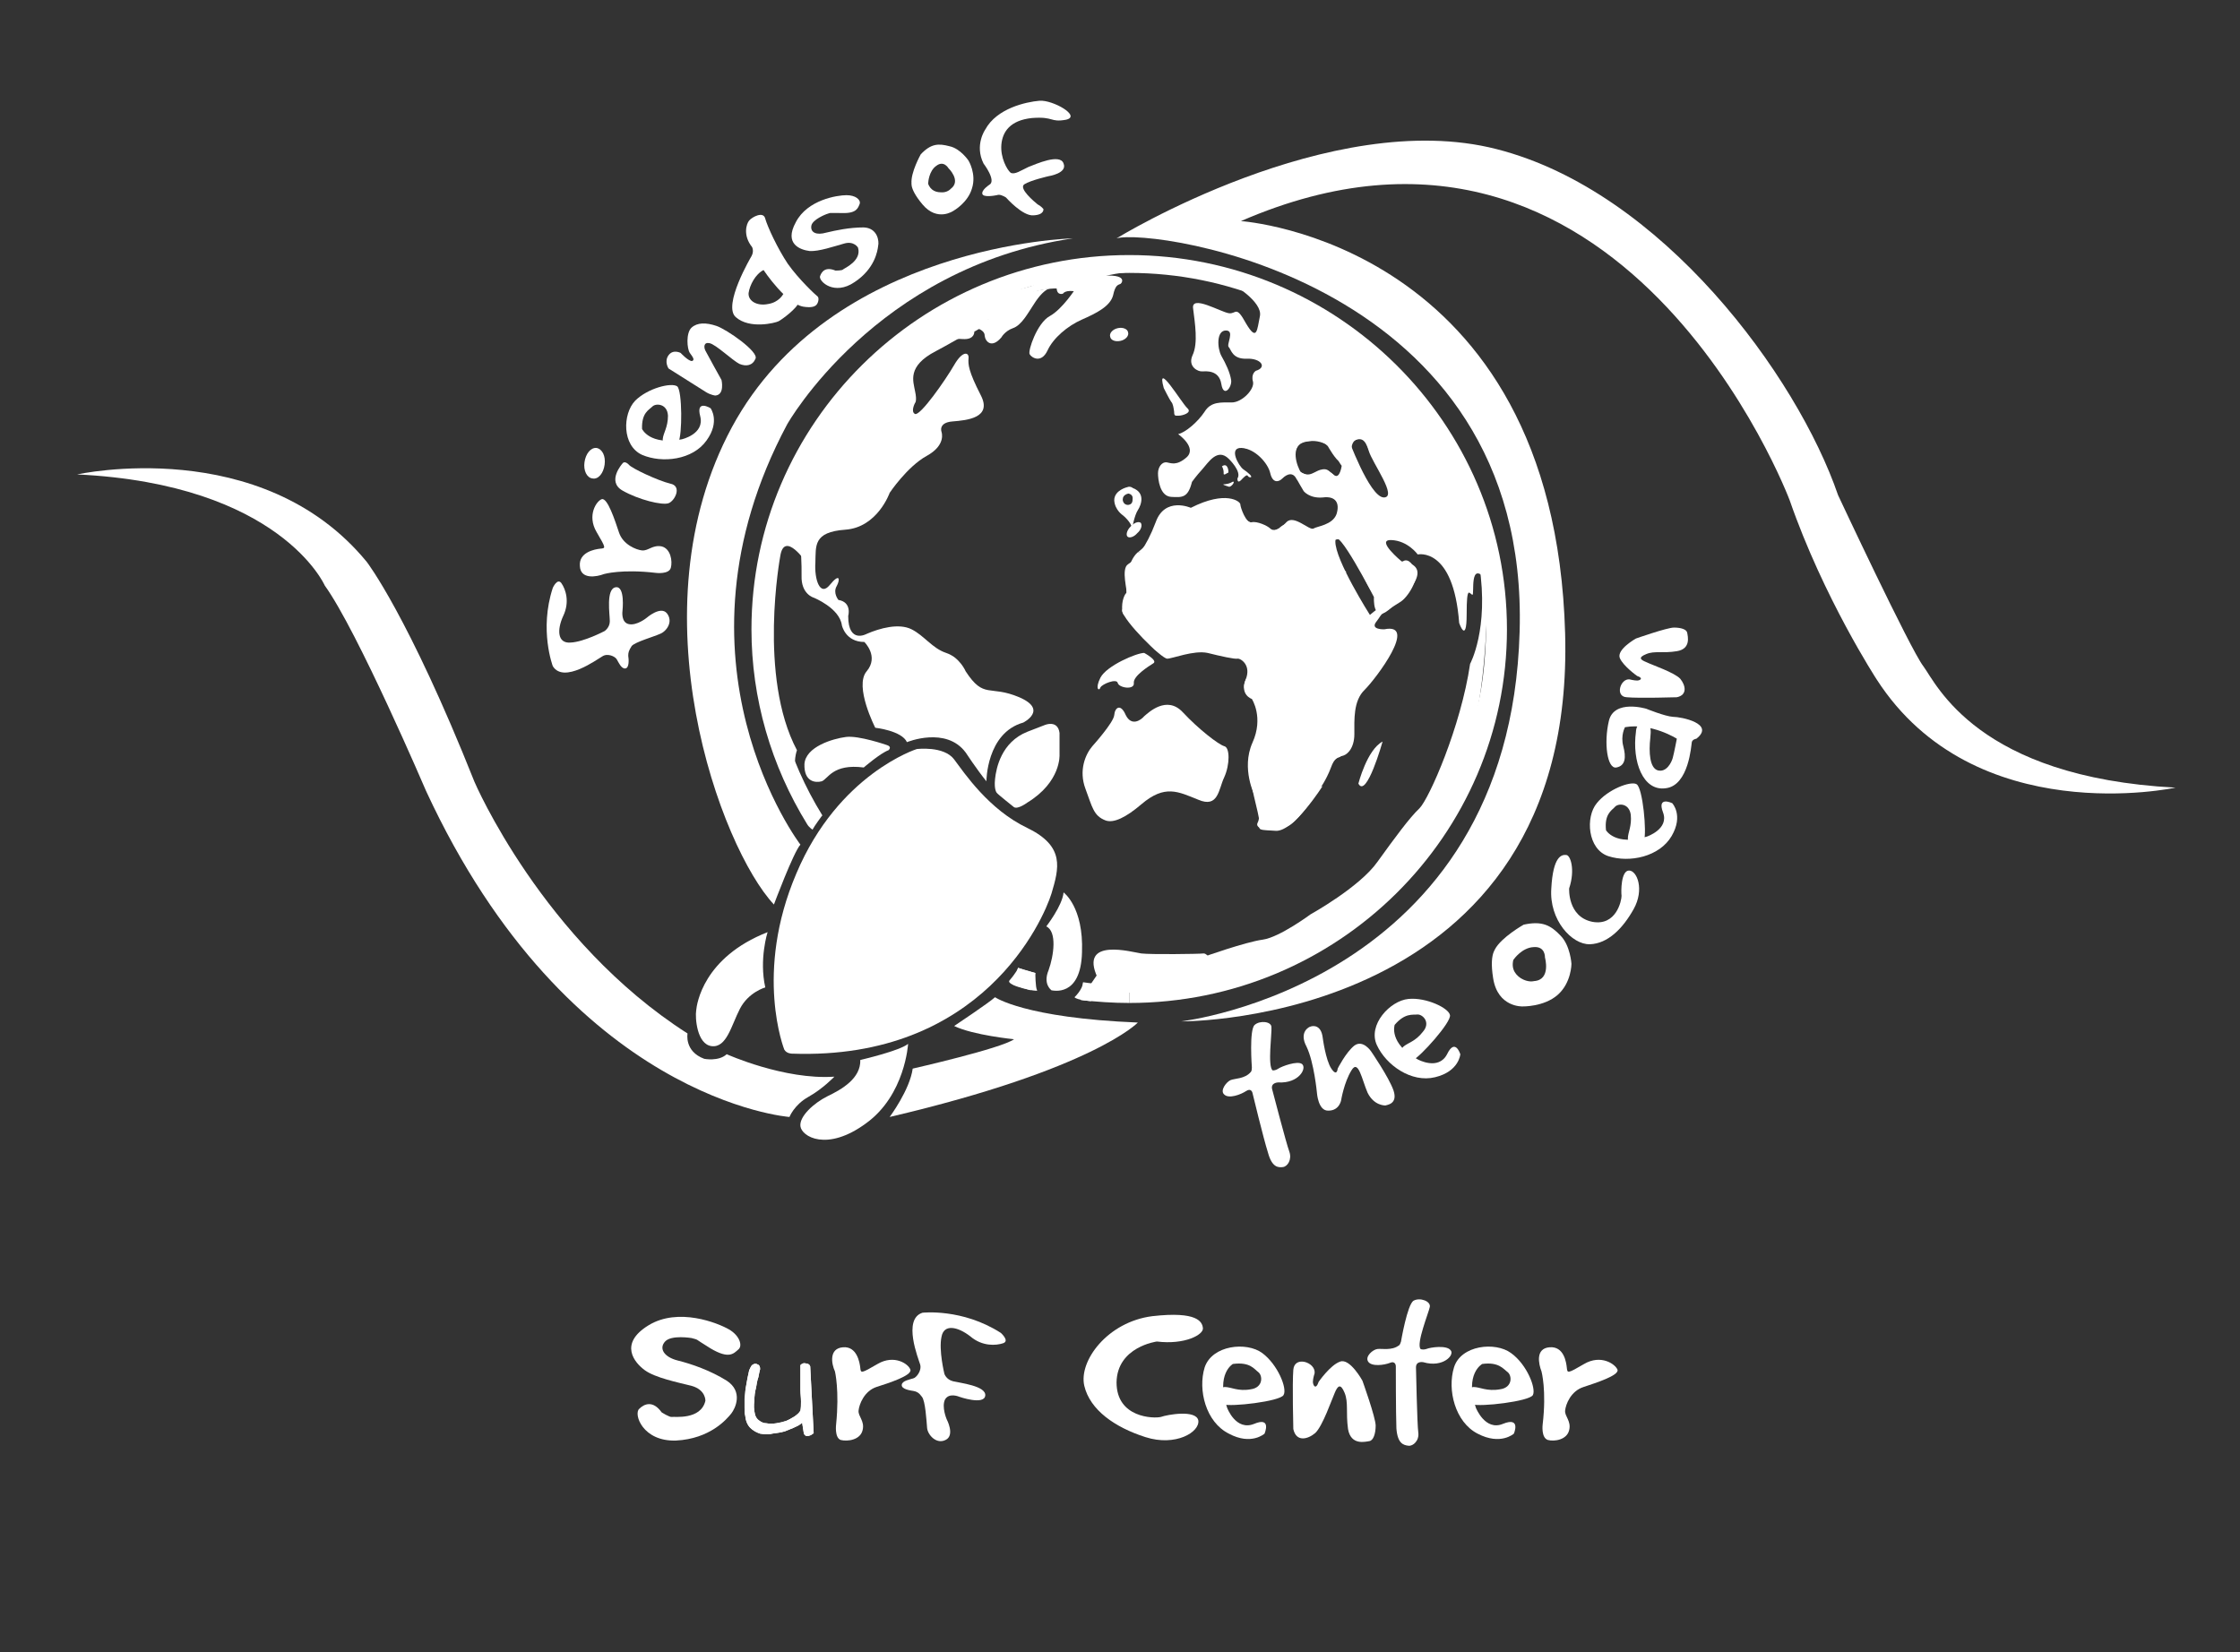 <?xml version="1.0" encoding="UTF-8"?> <!-- Generator: Adobe Illustrator 22.0.1, SVG Export Plug-In . SVG Version: 6.00 Build 0) --> <svg xmlns="http://www.w3.org/2000/svg" xmlns:xlink="http://www.w3.org/1999/xlink" id="Layer_1" x="0px" y="0px" viewBox="0 0 389 287" style="enable-background:new 0 0 389 287;" xml:space="preserve"><rect x="0" y="0" width="389" height="287" fill="#333333" stroke="none"/> <style type="text/css"> .st0{fill:#FFFFFF;} </style> <path class="st0" d="M167.4,53.8l3.3,0.7l1.8-3L167.4,53.8z"></path> <path class="st0" d="M140.1,97.8c0,0-3.9-5.8-4.6-1.2c0,0-3.9,20.9,2.9,33.7c0,0-0.8,2.1,0,4.4c0,0-6.3-9.2-5.8-32.1 c0,0,2.6-16.4,5.8-19.6C138.4,83,140.5,94.5,140.1,97.8L140.1,97.8z"></path> <path class="st0" d="M198.1,90.8c0.3,0.4,0.1,1.2-0.6,1.8c-0.6,0.7-1.4,0.9-1.7,0.6s-0.1-1.1,0.5-1.7 C196.9,90.8,197.7,90.5,198.1,90.8z"></path> <path class="st0" d="M195.9,57.7c0.2,0.6-0.4,1.3-1.3,1.5c-0.9,0.2-1.7-0.1-1.8-0.7c-0.2-0.6,0.4-1.3,1.3-1.5 C194.9,56.8,195.8,57.1,195.9,57.7z"></path> <path class="st0" d="M195.8,84.6c0,0-2.3,0.5-2.3,2.3c0.1,1.7,1.5,2.6,1.5,2.6s1.5,1.2,1.6,2.3c0,0,0.4-2.3,1-3.2 c0.6-0.9,1.5-3.3-1.4-4c0,0-0.8,0.3-0.3,1.1c0,0,0.8,0.1,0.8,0.8c0,0.7-0.1,1.1-0.8,1.2c-0.8,0-1-0.8-0.9-1.1c0-0.4,0.5-1,1.6-0.9 C197.8,85.9,196.8,84.2,195.8,84.6L195.8,84.6z"></path> <path class="st0" d="M198.7,113.4c0,0,2.4,1.3,1.6,1.8c-0.8,0.5-3.5,2.2-3.4,3.4c0.2,1.3-2.6,0.9-2.8,0c-0.2-0.8-2.7,0.2-3,0.8 c-0.2,0.7-1,0.3,0-1.7C192.2,115.6,197.4,113.4,198.7,113.4L198.7,113.4z"></path> <path class="st0" d="M189.7,129.6c0,0,3.7-4.1,3.8-5.4s1.1-2.1,2,0c1,2,2.6,0.9,3.2,0.2c0.7-0.6,3.9-3.7,6.7-0.7s6.2,5.6,7.2,5.9 c1,0.2,1,3.2,0,5.4c-1,2.1-1,5.4-4.5,3.9c-3.5-1.4-5.8-2.7-9.9,0.8c-2.7,2.3-4.8,3.3-6.2,2.8c-2.1-0.8-2.3-2.3-3.5-5.5 S188.5,131,189.7,129.6z"></path> <path class="st0" d="M169.6,57c0,0,1.4,0.3,1.4,1.3c0.1,1,1.2,2.3,2.9,0.3c0,0,0.6-1.1,2-1.6c1.5-0.5,2.6-2.6,3.6-4.1 c1-1.6,2-2.6,2.8-2.8c0,0-5.5,0.8-6,1.5C175.9,52.2,169.6,57,169.6,57z"></path> <path class="st0" d="M138.4,84.5c0,0,0.9,12.3,0.8,15.5c-0.1,3.2,2.1,3.8,2.1,3.8s4.5,1.8,4.9,4.8c0,0,0.6,2.9,3.9,2.9 c0,0,2.6,2.5,0.4,5.1c-2.2,2.6,1.5,9.8,1.5,9.8s4.6,0.5,5.5,2.5c0,0,6.8-2.8,10.2,1.8c0,0,1.9,2.9,3.6,5c0,0,0-8.4,6.4-10.2 c0,0,4.4-2.2-0.7-4.4c-5.2-2.2-6.1,0.4-9.3-4.5c0,0-1-2.4-3.4-3.2c-2.4-0.8-3.8-3-6-4.1s-5.5-0.2-7.8,0.8c0,0-3.2,1.8-3.2-3.1 c0,0,0.7-2.4-1.7-2.8c0,0-1-1.2-0.3-2.4c0.6-1.1,0.6-2.4-1.2-0.2c-1.7,2.1-2.7-1-2.5-3.9c0.1-2.9-0.4-5.3,5.2-5.7 c5.6-0.4,7.7-6.4,7.7-6.4s3-4.5,6.4-6.4c3.5-1.9,2.6-4.2,2.6-4.2s-0.6-1.6,1.9-1.8c2.5-0.2,7-0.6,4.9-4.6c-2.1-4.1-2.2-5.3-2.1-6.4 c0.1-1-1-1.4-2.5,1.2s-5.9,8.9-6.8,8.5c-0.8-0.4,0-1.9,0-1.9s0.4-0.3,0-2.1c-0.3-1.7-1.4-4.3,3.6-6.9c4.9-2.6,3.2-2.1,5-2.1 s1.7-1.3,1.7-1.3s6.3-3.1-1.3-4C167.9,53.6,149,59.7,138.4,84.5L138.4,84.5z"></path> <path class="st0" d="M186.8,50.1c0,0-2.3,3.6-4.5,4.8s-3.8,6-3.5,6.6s2,1.7,3.1-0.6c1-2.2,3.5-4.3,6-5.4c2.5-1.1,4.9-2.3,5.4-4.2 c0.4-1.9,0.9-1.8,1.3-2c0.3-0.2,1.5-2.1-5-1.2C189.6,48.1,187.3,49.3,186.8,50.1z"></path> <path class="st0" d="M170.1,54.9c0,0,0.7-3.4,4.4-4.2c0,0,4.2-0.7,5-1.2s12.3-4.5,23.9-2.6c0,0-9.9-0.1-13.2,1.7c0,0-0.8,2.5-3,2.1 c-2.2-0.5-2.6,0.3-2.6,0.3s-1,0.4-1.1-0.9c0,0-3-0.1-6,1.4C177.5,51.5,174.4,57.4,170.1,54.9L170.1,54.9z"></path> <path class="st0" d="M209,166.2c0,0,7.3-2.6,10.3-3c2.9-0.4,8.3-4.4,8.3-4.4s8.5-4.7,11.6-9.1c3.1-4.3,5.6-7.7,7.3-9.3 c1.7-1.7,7.2-14.2,8.8-25.1c0,0,3.3-6,1.6-17.1c0,0,1.6,1.4,1.4,3.9c0,0,0.1,19.7-3.7,28c0,0-6.2,16.4-14.5,23.3 c0,0-14.5,13.6-29.5,15.6C210.6,169,208.5,168,209,166.2L209,166.2z"></path> <path class="st0" d="M211.2,168.1c0,0-1.4-2.6-2.2-2.5s-9.2,0.2-10.8,0c-1.5-0.2-10.9-2.9-7.6,4.2 C190.6,169.8,203.9,172.1,211.2,168.1z"></path> <path class="st0" d="M190.6,169.2l-1.3,1.9c0,0,12.7,4.7,29.4-2.8c0,0,21.6-8.5,27.2-18.2c0,0,12.1-18.7,13.3-31.1 c0,0,0.9-17.5,0-19.6c-0.9-2-1.8-1.2-1.4,0c0.3,1.3,1.1,17.4-1.9,25.4c0,0-3.8,11.4-6.7,14.8c-3,3.4-2.1,3.8-4.8,6.9 c-2.7,3-5.3,6.4-7.2,8.2c0,0-3.7,4.6-8.9,6.4c-5.2,1.8-8.1,4-9.6,4.5c-1.4,0.6-8.3,2.2-10.3,3.1 C206.4,169.7,195.7,170.7,190.6,169.2L190.6,169.2z"></path> <path class="st0" d="M214,49.3c0,0,5.3,3.1,4.8,5.6c-0.5,2.4-0.5,4.5-2.4,1.3c-1.8-3.3-1.7-1.6-3-1.8c-1.4-0.2-6.6-3.3-6.2-0.8 c0.3,2.5,0.9,6-0.1,8.1c-0.9,2,1,2.9,1.7,2.8c0.6,0,2.9-0.3,3.3,2.2c0.4,2.5,1.9,0.5,1.7-0.7c-0.2-1.3-0.9-2.8-1.7-4.2 c-0.7-1.3-0.9-4.4,0.8-4.4c1.6,0,0,2.5,0.5,2.9c0.4,0.4,0.6,2.1,3.1,2s3.6,1.5,1.6,2.1c0,0-0.9,0.5-0.5,1.9c0.3,1.3-1.9,3.6-3.7,3.6 s-3.6-0.2-4.7,1.6c-1.2,1.8-3.3,3.6-4.6,3.9c0,0,3.3,2.3,1.5,4c-1.8,1.6-2.8,1-3.5,0.9c-0.8-0.1-1.5,0.8-1.5,1.9c0,1,0.3,4,2.3,4.1 c1.9,0.1,2.9,0.2,3.6-2.6c0,0,0.7-1,1.8-2.2c1-1.1,2.6-3.8,4.6-1.8c0,0,2.3,2.2,1.5,3.4c0,0-0.1,1.2,0.9,0c1.1-1.1,0.7-0.2,1.3-0.2 s-0.3-0.8-1.2-1.4c-0.8-0.6-2.6-3.8-0.3-3.7c2.3,0.1,4.6,2.6,5,4.4c0.4,1.7,1.4,1.6,2.1,0.9c0.8-0.8,1.9-1.2,2.5,0.2 c0,0,1.6,0.2,0.8-1.1c-0.9-1.4-1.8-4.5,0.2-5.3c2.1-0.8,5.1-0.1,6.2,2.7l2.6-0.4c0,0-1.3-1.9,0-2.6c1.4-0.7,2.1-0.3,2.7,1.7 c0.6,2.1,5.1,8.1,2.6,8.1c-2.5-0.1-6.3-10.6-6.3-10.6s-3.4,2-1,5.1c0,0-0.3,2.2-1.2,1.7c-1-0.6-1.1-1.4-2.5-1s-2.2,1.9-4.6-0.6 c-2.4-2.5,1.7,4.3,1.7,4.3s1,1.3,3.3,1.1c2.3-0.3,3,1,2.4,2.9c-0.7,1.9-3.4,2.1-4,2.5c-0.7,0.4-3.4-2.5-4.7-1.1s-2.3,1.6-2.8,1.1 s-2.3-1.3-3.2-1.1c-1,0.3-2-2.6-2-3.1s-2.5-2.5-8.6,0.6c0,0-4.5-2-6.1,2.5c-1.7,4.5-3.5,6.5-4.8,7.3s0,4.9-0.3,5 c-0.2,0.1-0.9,1.3-0.7,3.1c0.2,1.7,6.8,8.3,7.8,8.3c0.9,0,4.6-1.5,7-1c2.4,0.6,4.7,1.1,5.2,1s2.5,1.1,1.4,3.7 c-1,2.6,1.1,3.3,1.1,3.3s2.1,3.2,0.1,7.6c-2,4.5,0.4,9.2,0.4,9.2s1.3,3.2,0.5,4.7c-0.7,1.4,3.5,1.7,5.6,0.4c2.1-1.4,5.6-6.7,6.4-8.9 c0.7-2.2,1.8-3,2.6-3.1c0.9-0.1,2.2-1.3,2.2-3.8s-0.2-5.8,1.8-7.7c2-2,9.3-11.7,3.4-10.5c0,0-2.5,0.1-1.4-1.3c1-1.3,3.3-4.9-1.1-1.2 c0,0-6.1-9.6-6-12.8c0.1-3.1,6.7,9.7,6.7,9.7s-0.3,4.6,2.6,2.2c3-2.4,8.2-7.6,2.2-8.4c0,0-4.6-3.8-1.8-3.7c2.9,0.1,4.6,2.5,4.6,2.5 s6.2-1.4,7.2,11.9c0,0,1.3,3.8,1.3-1.5s0.5-3.5,1-3.4c0.4,0.1-0.6-6.2,2.4-2.6c0,0,1.2-5.1-2.6-14.8c0,0-9.1-21.1-24.2-29.7 C231.3,56.2,220.3,48.8,214,49.3L214,49.3z"></path> <path class="st0" d="M153.2,119.9c0,0,0.9-0.9,1.6-1.9c0.8-0.9,1.9-2.4,3.8-2.8c1.8-0.4,2.3-2.5,2.6-3.7c0,0,1.5,1.8,3.7,2.3 c2.2,0.6,1.5,2.8,0.7,3c-0.7,0.2-7.7-0.7-9.4,3.1C154.4,123.8,153.2,119.9,153.2,119.9L153.2,119.9z"></path> <path class="st0" d="M235.9,136.1c0,0,1.5-5.9,4.2-7.3C240.1,128.8,237.3,138.8,235.9,136.1z"></path> <path class="st0" d="M154.4,78.5c-0.2,0.5-0.3,0.9-0.1,1c0.1,0.1,0.5-0.2,0.8-0.6c0.3-0.5,0.4-1,0.2-1.1S154.7,78,154.4,78.5z"></path> <path class="st0" d="M155.7,79.9c-0.2,0.3-0.2,0.6,0,0.7s0.5,0,0.6-0.3c0.2-0.3,0.2-0.6,0-0.7S155.9,79.6,155.7,79.9z"></path> <path class="st0" d="M211.5,112.8c0,0,5.3,0.6,5.4,3.3c0,0,0,0.1,1.5-0.3c1.5-0.3,5.3-1.9,5.3-1.9s4.1-0.1,2-2 c-2-1.9-1.2-1.2-2.6-1.1c-1.3,0.1-3.4-0.5-4-1.5c-0.5-1-7-2.1-7.6-1.5C211.5,107.8,210.8,112.3,211.5,112.8L211.5,112.8z"></path> <path class="st0" d="M202.1,67.4c0,0,1,2,1.3,2.4c0.3,0.3,0.4,1,0.5,1.7c0,0.8,0.2,0.7,0.8,0.7s2.4-0.5,1.5-1.3 C205.2,70,200.7,62.4,202.1,67.4z"></path> <path class="st0" d="M197.5,96c0,0,2.5-1.8,3.4-4.2c0.9-2.4,1.7-4.4,5.9-2.9l4.7,0.6l21,7.8c0,0,3.2,8.3,3.8,8.8c0,0,0,14.4-3,15.6 l-14,0.2l-2.1-2.2l-0.3-1.5v-2.1c0-0.4,2.2-0.1,3-0.6c0.8-0.6,4.6-2,5.3-2.1c0.7,0,1.8-0.8,0-1.9c-1.7-1-4.3,1.3-4.5,1.7 c-0.2,0.4-0.7,2-1.3-0.7s-2-6-7.3-4.7c0,0-1.6-1.9-3.9-0.4c0,0-0.3-1.4,0.2-1.8c0,0,2.6-1,2.7-2.9c0.2-2-4.6-3.9-5-3.9 s-2.2-1-2.1,1.2c0.1,2.1,0.6,5.2-1,5.1c-1.7,0-1.8-0.2-0.9-0.7c0.9-0.5,0.9-1.3,0.9-2.8S202.7,94.9,197.5,96L197.5,96z"></path> <path class="st0" d="M231.5,93.9c0,0,1.5-0.8,2.1,0.5c0,0,1.5-2.3,1.5-4.6c0.1-2.2,1.5-4.4,1.8-4.6s0.7-2.3-0.6-3.2 c-1.2-0.9-3.2-6.4,0.7-5.8c0,0-0.3-2.4-0.1-3.4c0.3-1.1,0.3-4.3-0.9-4.3c0,0,0.8,3.2-1.7,3.1c-2.4,0-5.6-0.7-7-0.2 c-1.5,0.6-2-1.3-3.2-1.3s-3.2-0.1-4.4,2.1c-1.1,2.2-1.4,1.5-2.6,0.8c0,0-3-1.6-3.5,1.3c0,0-1.2,3.2,1,3.6c0,0,3.4-1.4,6.7,4.5 c0,0,1,1.5,1.5,0.3c0.4-1.2,1.7-0.7,2-0.5s0.7,0.2,0.2-0.8c-0.5-0.9-0.4-4.4,1.5-4.7c1.9-0.2,2.9-0.5,4.1,0.8c0,0,1.4,2.5,2.2,2.8 c0.9,0.2-0.1,3.3-1.1,2.3c-0.9-1.1-2.2-0.9-3.2-0.2c-0.9,0.7-3.3-0.4-4.3-2c0,0,0.1,1.4,1,2.6c1,1.3,1.4,2.3,1.4,2.3 s1.7,1.4,3.3,0.6c1.7-0.8,2.7,1.6,2.7,2.5c0,1,0.9,3.9-2.6,3.6L231.5,93.9z"></path> <path class="st0" d="M233.5,93.9c0,0,1.9-2.7,1.9-4.9c0-2.1,2.1-4.3,2.1-4.3s1.9,3.1,3.4,1.7c1.5-1.5-1-4.5-1-4.5s-3.1-4.1-2.9-7.1 c0,0,5.2-2.6,7.1,2.9c0,0,1.3,1.8,2.6,2.3c1.3,0.4,3.1,3.4,2.2,5.1c-0.8,1.7-2.8,1.3-2.9,2.5c0,1.2,1.3,4.2,3.2,3.8 c0,0-1.1,1.4-1.1,2.3c0,0-1.8-0.5-2.7-1.9c-0.8-1.4-2-3.2-3.8-0.4c-1.7,2.8-1.5,3-3.7,3.6c0,0-1.6,1.6-1.9,2.8 C236,97.8,234,95.9,233.5,93.9L233.5,93.9z"></path> <path class="st0" d="M233.7,100.3c0,0-4.2-0.8-6.1,0.6c-1.8,1.3-2.1,0.7-2.8,0s-3.8-1.9-3.8,0.8c-0.1,2.6-1.7,3.4-2,0 s-2.9-1.9-3.7-1.3c-0.7,0.6-6.1,6.9-7.4,5.9c0,0,0.2-1.4,1.1-1.8c0.9-0.3,2.6-1.2,0.6-2.8c-1.9-1.5-5.3-4.9-1.2-2.5 c0,0,2.9,2.5,4.4,1.2c1.5-1.2,2.9-2.4,1-5.4c-1.8-3.1-4-7.2-6.8-4.6c0,0-2.4,2.8-3.4,2.5c-1-0.2-0.8-1.2,0.4-2s2.2-2.1,3.2-2.7 s5.6-2.3,7.5-0.9c0,0,0.2,0.4,0.7,2c0.5,1.5,3,1.7,3,1.7s2.2,1.7,3.3,1c1-0.7,5.9,0,5.9,0h2.8l1.1,1.9c0,0-0.3,1,0.4,2.2 S233.6,99.3,233.7,100.3L233.7,100.3z"></path> <path class="st0" d="M227.4,92c0,0-0.9,6.3,1.5,6.7c2.4,0.3,6.2,0.2,4.4,1c-1.8,0.9-3.8-0.1-6.1,1.5c0,0-2.4,0.7-1.5-2.2 c0,0,1.3-6-3.8-7C221.9,92,223.9,89.3,227.4,92L227.4,92z"></path> <path class="st0" d="M236.3,106.1c0,0-2,3.4-1.9,6.5c0,0,0.6,2.5-0.6,4c-1.2,1.5-1.7,3.2-0.8,4.2l2.2,0.6c0,0,6-7.3,6.6-9.2 c0.6-2,0.9-3-1.7-2.6c-2.6,0.3-2-0.8-1.1-2c0.9-1.1,2.7-2.1,4.1-3c1.4-0.8,3.3-4,2.7-5.5s-1.5-2.2-2.3-1.5c0,0-2.8,0.7-3.4-3 c0,0-2.6,0.9-4.2,3c0,0,1,3.6,2.8,5.8C238.7,103.4,240.3,109.7,236.3,106.1L236.3,106.1z"></path> <path class="st0" d="M216.5,117.8c0,0-1,1.4,0,2.5c1.1,1.2,2.2,1.9,2.3,3.5c0,0,1.9,2.3,1.9,0s-0.1-3.1-0.1-3.1s-2,0.8-2.2-0.4 C218.2,119.1,219.1,117.5,216.5,117.8z"></path> <path class="st0" d="M229.2,137c0,0,1.1-1.5,1.9-3.6c0.7-2,1.3-1.7,1.7-2c0.5-0.3,2-1.3,2-4s0.1-5.5,0.4-6c0,0-0.7-0.2-0.8-0.6 c0-0.4-1.4-0.6-1.9-0.5s-0.9-0.4-0.9-1.3c-0.1-0.9-0.2-3.9-2.9-4.1c-2.8-0.1-3.6,0.2-3.6,0.2s-2.3,0.1-2.5,2.5 c-0.2,2.5-1.7,2.6-2,3.1c-0.3,0.4-0.2,3.8,0.8,4.2c0,0.1,0.1,0.1,0.1,0.1c1.1,0.3,5.5,3.2,5.6,3.3s-4.2,5.2-3.5,6.3 S228.3,137.4,229.2,137L229.2,137z"></path> <path class="st0" d="M224.3,132.9c0,0,1.9-0.7,1.3-1.4c-0.7-0.8-1.5-1.2-0.8-2c0.8-0.9,1.5-2.7-0.9-1.3c-2.4,1.5-2.2,3.3-2.3,3.6 c-0.2,0.4-1.5,0.6-0.9,1.6c0.7,1,0.7,3.6,1.7,2.1C223.4,133.9,224,132.9,224.3,132.9L224.3,132.9z"></path> <path class="st0" d="M217.2,132.7c0,0,3-0.2,3.5,0.3c0.6,0.5,0.7,3.3,1.6,1.7c1-1.6,2.9-2.6,2.8-0.8c-0.2,1.8,3.7,3.4,4.6,2.6 c0,0-5,7.9-8.1,7.8c-3.1-0.2-3,0-2.9-1.4S216.5,135,217.2,132.7L217.2,132.7z"></path> <path class="st0" d="M217.2,132.3c0,0,3,1,4,0c0.9-1,2.7-4.6,4.2-4.6s0.4,1-0.5,1.8c-0.8,0.7,0.8,2.5,1.5,2.1s2.9-2.1,1.4-3.6 c-1.5-1.6-2.1-0.4-3.3-2.1c-1.3-1.6-2.2-1.3-2.9-1.3s-2.6-0.4-2.9-1.5c0,0,0.7,3.4-0.8,6.8C217.9,129.9,217.2,131.3,217.2,132.3 L217.2,132.3z"></path> <path class="st0" d="M232.8,109.9c0,0-0.6,0.9-0.3,2s-1,2.7-2.4,1.5c-1.3-1.1-3.4-4.4-2-5.4c0,0,0.9-0.4,1.6,0c0.6,0.4,1.7,0.1,2,0 S233.8,107.7,232.8,109.9L232.8,109.9z"></path> <path class="st0" d="M208.7,112.8c0,0-0.2-3.8-1.8-2.6c-1.7,1.2-1.1-1-0.5-1.8c0.7-0.8,6.2-3,5.8,0c-0.3,3-1.5,3.3-0.7,4.4 C211.5,112.8,208.9,112.6,208.7,112.8z"></path> <path class="st0" d="M197.5,96c0,0,5.5-1.9,5.5,5.6c0,0,0.3,2.2-0.9,2.8c0,0-0.7,0.7,0.6,0.7c0,0,1.6,0.4,1.5-2.2 c0,0-1.7-7.4,3.7-2.7c0,0,5.3,3.3,1.1,4.3c0,0-1.4,1.4-0.9,2.7l0.1,0.2c0,0-2,0.5-2.4,2.5c0,0-0.5,1.1,1.1,0.3 c1.5-0.9,1.5,1.2,1.8,2.6c0,0-4,0.4-5.4,0.8c-1.3,0.5-2.8-0.8-2.8-0.8l-5.4-6.1c0,0-0.5-0.7,0-1.2c0.6-0.6,0.6-3.4,0.5-4.2 C195.6,100.4,196,97.4,197.5,96L197.5,96z"></path> <path class="st0" d="M212.2,81c0,0,0.3,0.4,0.3,1.1c-0.1,0.7,0.6,0,0.8,0C213.4,82.1,213.3,80.2,212.2,81z"></path> <path class="st0" d="M214,83.7c0,0-0.4,0.3-1.2,0.4c-0.8,0-0.1,0.2,0.5,0.4C213.8,84.8,214.7,83.4,214,83.7z"></path> <path class="st0" d="M173.1,137.7c0,0-0.5-0.5-0.3-2.4s1.1-6.4,5.6-8.2l3.1-1.2c0,0,2.2-0.9,2.5,1.4v3.8c0,0,0.3,4.7-5.6,8.3 c0,0-1.6,1.2-2.3,0.8C176.1,140.2,173.2,137.9,173.1,137.7L173.1,137.7z"></path> <path class="st0" d="M150,133.3c0,0,2.9-2.5,4.3-3c0,0,0.7-0.6-0.3-0.9c0,0-4.9-1.7-7.1-1.4c-2.3,0.3-7,1.7-7.2,4.7 c-0.1,3.1,1.9,3.3,3,3C143.8,135.3,144.6,132.6,150,133.3L150,133.3z"></path> <path class="st0" d="M181.7,160.9c0,0,2.8-3.6,3-5.9c0,0,3.5,2.5,3.2,10.4c-0.2,7.9-5.1,6.6-5.3,6.6c-0.1-0.1-1.5-1.1-0.5-3.5 C183,166,183.6,161.8,181.7,160.9z"></path> <path class="st0" d="M137.5,183c0,0-0.9,0-1.3-0.7c0,0-5.3-13.3,2.1-30.6c7.3-17.3,20.9-21.6,20.9-21.6s4.7-0.6,6.5,1.8 c1.8,2.4,6,8.7,12.7,11.9c6.6,3.2,5.5,7,4.2,11.4C181.2,159.7,170.6,184.2,137.5,183L137.5,183z"></path> <path class="st0" d="M133.3,161.9c0,0-1.5,4.7-0.4,9.6c0,0-2.9,0.8-4.4,3.7s-2.3,6.8-4.9,6.5s-2.9-5-2.7-6.2 C121,174.4,122.1,166.3,133.3,161.9L133.3,161.9z"></path> <path class="st0" d="M149.4,184.1c0,0,6.9-1.6,8.3-2.8c0,0-0.5,8.9-7.3,13.8c-6.8,5-11.2,2.3-11.4,0.5c-0.2-1.7,2.3-4,4.7-5.2 C146.2,189.2,149.5,187.3,149.4,184.1z"></path> <path class="st0" d="M165.7,178.2c0,0,6-4,7.1-5c0,0,5.1,3.6,24.8,4.4c0,0-7.7,8.1-43.1,16.4c0,0,3.5-4.7,4-8.4 c0,0,15.4-3.5,17.6-5.1C176.1,180.5,169,179.8,165.7,178.2L165.7,178.2z"></path> <path class="st0" d="M144.9,187c0,0-2,2.1-4.5,3.5s-3.3,3.5-3.3,3.5s-38.2-2.8-63.1-56.6c0,0-11.9-27.8-17.6-35.7 c0,0-7.7-17.6-43-19.3c0,0,32-7.1,50.3,15.2c0,0,7.2,9.3,18.7,38.2c0,0,11.8,27.6,37,43.7c0,0-0.6,3.1,2.9,4.4c0,0,2.5,0.5,3.9-0.8 C126.2,183.1,136.2,187.6,144.9,187L144.9,187z"></path> <path class="st0" d="M134.4,157.1c0,0,3.4-9.1,4.6-10.4c0,0-24.3-31.8-2.3-73c0,0,15.3-27.2,49.6-32.3c0,0-42,1-59.2,32.8 C109.9,106.1,125.2,147.3,134.4,157.1z"></path> <path class="st0" d="M205.1,177.4c0,0,57.1-6.5,58.8-67.7c1.8-61.2-63.9-70.1-70-68.3c0,0,37.2-22.9,66-15.5 c28.7,7.3,52.2,39.4,59.3,60.1c0,0,12.5,26.7,14.8,29.7c2.3,3.1,9.4,19.3,43.8,21.1c0,0-34.9,7.6-51.9-18.8c0,0-9.2-14.1-15.1-31.1 c0,0-29-77.3-95.3-48.5c0,0,54.4,3.6,56.3,71.6S205.1,177.4,205.1,177.4L205.1,177.4z"></path> <path class="st0" d="M105,80.7c-0.2,1.5-1.1,2.6-2.1,2.4c-1-0.1-1.6-1.4-1.4-2.8c0.2-1.5,1.1-2.6,2.1-2.5 C104.6,78,105.2,79.2,105,80.7z"></path> <path class="st0" d="M108.1,80.5c0,0-2.8,3.1,0,4.7s6.9,2.6,8,2.2s2.4-3,0.3-3.4c-2.1-0.5-6.8-2.7-7.2-3.3 C108.7,80.2,108.3,80.2,108.1,80.5z"></path> <path class="st0" d="M96,115.7c0,0-2.4-6.3,0-13.6c0,0,0.8-1.8,1.5-0.8s1.5,3.2,0.3,5.7c-1.1,2.4-1,4.8,1.3,4.6c2.3-0.1,5.9-2,5.9-2 s0.9-0.6,0.9-1.7c0-1.2-0.7-5.6,1-5.9s1.2,4.1,1.2,4.1s-0.3,2,1.1,2.3s3.1-1.1,3.1-1.1s2.4-2.1,3.5-0.8c1.2,1.5-0.1,3.2-1.2,3.6 c-1.1,0.5-4.3,1.4-4.9,2.1c-0.5,0.8-0.6,1.1-0.6,1.7c0.1,0.6,0.2,2.1-0.5,2.2s-1.2-1.1-1.5-1.6s-1.6-1.1-2.5-0.5 C103.7,114.5,97.9,118.8,96,115.7L96,115.7z"></path> <path class="st0" d="M104.9,99.7c0,0,3.1-0.9,9-0.2c0,0,2.3,0.3,2.6-0.9c0.3-1.1,0-3.3-1.6-3.7c-1.6-0.3-2.3,0.8-3.4,0.7 c-1-0.1-3.3-1-4-3.1s-2-6.1-3-5.8c-0.9,0.3-2.6,2.8-0.9,5.7c1.7,2.9,1.6,2.8,0.6,2.9c-0.9,0.1-3.7,0.6-3.5,3 C100.8,100.7,103.6,100.2,104.9,99.7z"></path> <path class="st0" d="M111.5,74.5c0,0,1.3,2.9,6.9,1.8c0,0,4-0.9,3.2-4c-0.8-3,1.8-1.4,1.8-1.4s1.7,2.3-0.7,5.6 c-2.4,3.4-7.7,4-11.2,2.5c-3.5-1.6-3.4-7.1-1.2-9.4c2.2-2.2,6.3-3.2,7.3-2.5c0.9,0.7,0.9,8.6,0.2,9.7c-0.6,1.2-2.9,0.5-2.7-0.6 c0.1-1,0.9-2,0.9-4c-0.1-2.1-2.1-2.2-2.7-1.6S111.4,71.7,111.5,74.5L111.5,74.5z"></path> <path class="st0" d="M118.2,61.3c0,0,1.4,1.5,2,1.4c0.5-0.2,0.1-0.7-0.4-1.4s-0.7-3.5,0.3-4.4s2.5-0.9,4.3-0.3 c1.8,0.6,7.4,4.5,6.8,5.7c-0.5,1.2-1.6,1.4-2.8,0.9c-1.2-0.6-4.1-3.4-5.2-3.6c-1-0.2-1,0.7-0.7,1.3s2.8,5.1,2.8,5.1s0.6,2.6-1.1,2.7 c0,0-0.8-0.1-1.6-0.6l-6.5-4.1c0,0-0.8-1.2,0-2.3S118.2,61.3,118.2,61.3z"></path> <path class="st0" d="M130.5,44.5c0,0-5.1,8.6-2.7,10.6c2.4,2.1,6.8,1,7.4,0.7c0.6-0.3,3.3-2.3,3.5-3.3s-0.9-2.6-2.7-1.4 c0,0-0.7,1.4-2.6,1.7c-1.9,0.4-3.5-0.5-3.4-1.9c0.2-1.4,1.2-3.3,2.6-4c0,0,4.1,6.2,7.2,6.4c0,0,1.2,0.2,1.8-0.2 c0.5-0.3,0.7-1.3,0.4-1.6c-0.3-0.2-3.3-3-5.2-5.7c-1.8-2.7-3.5-6.4-3.9-7.8c-0.3-1.4-2.3-0.3-2.8,0.3s-1.1,2.6,0.5,4.6 C130.6,42.9,131,43.6,130.5,44.5L130.5,44.5z"></path> <path class="st0" d="M143.5,37.2c0,0-2.4,0.9-2.6,2c-0.2,1.2,0.9,1.7,2.6,1.2c1.7-0.4,4-0.9,6.5-0.9c2.4,0.1,2.7,2.4,2.5,3.2 c-0.1,0.9-0.6,4-4.1,6.3c-3.5,2.4-6.2-0.1-6-1c0.3-0.9,1-1.7,2.7-1c0,0,1.2,0,1.3-0.2c0.2-0.2,3.3-1.5,2.6-3.8c0,0-0.7-1.2-2.4-0.7 c-1.8,0.5-4.4,1.4-6,1.3c-1.6-0.2-4.5-1.2-2.4-5c2-3.9,7.2-4.7,8.8-4.7s2.5,0.8,2.3,1.5c-0.3,0.7-0.5,1.7-3.1,1.6 C143.6,37,144.5,36.9,143.5,37.2L143.5,37.2z"></path> <path class="st0" d="M159.9,26.8c0,0-1.8,3.2-1.6,5.1c0.1,2,2.9,1.2,2.9-0.2c0,0,0.1-2,1.4-2.9c1.3-1,2.1,0.4,2.1,0.4 s2.3,2.2,0.4,3.6c0,0-0.6,0.7-1.7,0.6c-1.2,0-2.1-0.6-2.4-2.1c0,0-1.9-0.7-2.6,0.1c0,0-0.8,1,1.8,4.1s5.4,1.1,5.4,1.1 s2.5-1.4,3.2-3.9c0.8-2.5-0.6-4.8-0.6-4.8s-1.4-2.1-3.3-2.5C163,24.9,161.7,24.9,159.9,26.8L159.9,26.8z"></path> <path class="st0" d="M171.8,32.1c0,0-1.4,0.9-1.2,1.6c0.2,0.6,2,0.3,2.5,0.2c0.5-0.2,1.1,0.1,1.6,0.4c0,0,2.9,3.3,4.8,3.1 c1.9-0.1,1.7-1.1,1.7-1.1s-0.4-0.5-1-0.8c-0.5-0.4-3.4-2.8-2.3-3.5c1.1-0.7,4.2-1.4,4.2-1.4s3.3-0.5,2.6-2.2 c-0.6-1.8-4.8,0.1-6.1,0.6c-1.3,0.6-2.4,1.4-3.1,1c-0.6-0.5-1.8-2.6-1.6-4.9c0.2-2.2,1.5-4.2,5.3-4.6c3.9-0.3,3.1,0.8,5.9,0.3 c2.8-0.6-2.3-3.5-4.6-3.3s-7.4,1.3-9.4,5c0,0-1.9,2.7-0.3,5.9C170.8,28.4,173.1,31.4,171.8,32.1L171.8,32.1z"></path> <path class="st0" d="M242.2,178c0,0-1.1,3.2,4,6c0,0,3.6,2,5.1-0.9c1.4-2.9,2.3,0,2.3,0s-0.2,3-4.4,4c-4.1,1-8.5-2.1-10.1-5.6 s2.3-7.7,5.5-8c3.1-0.3,7,1.6,7.2,2.8c0.3,1.2-5.2,7.3-6.4,7.8c-1.3,0.5-2.5-1.6-1.7-2.3s2.1-0.9,3.4-2.6c1.4-1.6,0-3-0.9-3 C245.3,176.3,244,175.9,242.2,178L242.2,178z"></path> <path class="st0" d="M217.4,185.4c0,0-0.5-6.6,0.5-7.4c0.9-0.8,2.9-0.6,2.9,0.4c0.1,1-0.7,6.8,0.2,7.5c0,0,0.4,0.1,1-0.3 c0.6-0.4,3.3-1.4,4.1-0.8c0.9,0.7-0.5,3.4-4.1,3.2c0,0-1.3,0-1.1,1.1c0,0,2.5,9.6,3,10.9c0.5,1.4-0.3,2.6-1.1,2.7 c-0.8,0.1-1.9,0.1-2.6-2.5c-0.8-2.5-2.7-10.4-2.7-10.4s-0.2-0.9-1.1-0.3c-0.9,0.6-3,1.4-3.8,0.6c-0.8-0.7,0.4-2.2,1.1-2.5 c0.7-0.3,2.5-0.2,3.5-1.4C217.2,186.2,217.4,186.1,217.4,185.4L217.4,185.4z"></path> <path class="st0" d="M229.7,180.2c0,0,0.5,3.9,1.5,5.4s1.1,0,1.1,0s1.4-2.8,2.9-4c1.5-1.1,2.9,1,2.9,1s3.1,4.5,3.9,6.8 c0.8,2.4-1.2,2.5-1.4,2.6c-0.2,0-2,0-3.1-2.2c-1-2.3-1.6-5.9-2.8-3.9c-1.3,2.1-1.8,5.2-1.8,5.2s-0.3,1.8-2.2,1.8 c-1.8,0.1-2-3.1-2-3.1s-0.5-5.3-1.8-8c-1.4-2.6,0.5-3.5,0.7-3.5C227.8,178.2,229.4,177.8,229.7,180.2L229.7,180.2z"></path> <path class="st0" d="M264.6,160.6c0,0-3.9,2.2-5,4.3s2.4,3.2,3.3,1.7c0,0,1.4-2,3.4-2.1c2.1-0.2,2,1.8,2,1.8s1.1,3.9-1.9,4.1 c0,0-1,0.3-2.3-0.5c-1.2-0.8-1.8-2-1.1-3.8c0,0-1.7-2-2.9-1.6c0,0-1.6,0.4-0.8,5.4c0.8,5.1,5.1,4.9,5.1,4.9s3.7,0.1,6.1-2 s2.4-5.4,2.4-5.4s-0.2-3.2-1.9-4.9C269.3,160.7,267.8,159.9,264.6,160.6L264.6,160.6z"></path> <path class="st0" d="M278.9,144.2c0,0,1.6,2.8,7.1,1.1c0,0,3.9-1.3,2.8-4.2s1.6-1.6,1.6-1.6s2,2.1-0.1,5.7c-2.1,3.6-7.3,4.7-11,3.5 c-3.6-1.2-4-6.8-2-9.2c1.9-2.4,5.9-3.9,6.9-3.3c1.1,0.6,1.8,8.5,1.3,9.7s-2.9,0.8-2.8-0.3c0-1,0.7-2.1,0.5-4.1 c-0.3-2.1-2.3-2-2.8-1.3C279.8,140.8,278.6,141.5,278.9,144.2L278.9,144.2z"></path> <path class="st0" d="M272.5,154.3c0,0-0.3,4.9,4,5.8c4.2,0.8,5.1-3.7,5.1-4.5c-0.1-0.8-0.1-4.4,1.3-4.4s2.7,3.3,0.8,6.7 c-1.9,3.4-4.5,6-7.6,6.1s-7.1-4.2-6.7-9.7c0.3-5.6,1.8-5.9,2.6-5.8C272.7,148.5,273.6,151,272.5,154.3L272.5,154.3z"></path> <path class="st0" d="M284.1,127.1c0,0,0-1.4,1-1.4c1,0.1,1.8-0.2,1.5,2.4c-0.3,2.6-0.1,5.3,1.3,5.7c1.5,0.4,2.4-1.4,2.6-2.2 c0.2-0.7,0.7-3.3,0.7-3.3s-4.4-2.8-9-2c0,0-0.8,1.4-0.3,3.3c0.5,1.9,0.4,3.4-1.2,3.7s-2.2-4.3-1.3-8.1c0.9-3.8,6.5-2.1,6.5-2.1 s3.2,1.3,4.6,1.4c1.5,0,7.4,1.2,4.1,3.8c0,0-0.7,0.1-0.8,0.6c-0.1,0.5-0.5,7.5-4.5,8C285.3,137.5,283.4,132.2,284.1,127.1 L284.1,127.1z"></path> <path class="st0" d="M283,118c0,0,0.8,0.2,1.3,0.2s1.2-0.4,0-0.8c0,0-2.4-1.7-3-3.1c-0.6-1.5,2.8-3.4,2.8-3.4s5.4-1.9,6.6-1.9 s2.2,0.3,2.3,0.9c0.1,0.6,0.7,2.8-1.8,3.2c-2.4,0.4-3.9-0.1-5.3,0.5c-1.5,0.6-1,1,0,1.4c1,0.5,4.9,1.8,5.9,2.9 c0.9,1.1,1.3,2.8-0.6,3.2c0,0-6.6,0.2-8.7,0C280.4,121,281.4,117.8,283,118L283,118z"></path> <path class="st0" d="M179,172c-1-0.3-2.1-0.6-3.1-1l0.9-2.9c1,0.4,2,0.6,3,0.9L179,172z"></path> <path class="st0" d="M196.1,174.2c-2.8,0-5.6-0.2-8.4-0.5l0.4-3.1c2.6,0.4,5.3,0.5,8,0.5V174.2z"></path> <path class="st0" d="M196.1,174.2v-3.1c34.5,0,62.6-27.7,62.6-61.8c0-34.2-28.1-61.9-62.6-61.9s-62.5,27.7-62.5,61.9 c0,11.4,3.2,22.6,9.2,32.3l-2.6,1.6c-6.3-10.2-9.7-21.9-9.7-33.9c0-35.8,29.4-65,65.6-65s65.6,29.2,65.6,65S232.3,174.2,196.1,174.2 z"></path> <path class="st0" d="M175.3,170.3c0,0,1.3-1.5,1.5-2.2l3,0.9c0,0,0,2.5,0.3,3C180.5,172.4,174.6,171.2,175.3,170.3z"></path> <path class="st0" d="M186.6,173.2c0,0,1.4-1.3,1.5-2.6l1.4,3.3C189.5,173.9,187,173.7,186.6,173.2z"></path> <path class="st0" d="M142.8,141.6c0,0-1.4,1.9-1.7,2.5c0,0-0.6-0.4-0.9-0.9l0.4-1.6H142.8z"></path> <path class="st0" d="M214.1,236.9c0,0-3,1.7-1,7.6c0,0,1.5,4.1,4.7,2.8c3.1-1.3,1.8,1.7,1.8,1.7s-2.3,2.1-6.2,0 c-4-2-5.4-7.6-4.2-11.5c1.3-3.9,7.3-4.5,10-2.5s4.4,6.2,3.7,7.3c-0.6,1.1-9.2,2.1-10.5,1.6c-1.3-0.4-0.9-3,0.3-3 c1.1,0,2.3,0.8,4.5,0.4c2.2-0.3,2.1-2.4,1.3-3C217.8,237.8,217.1,236.5,214.1,236.9L214.1,236.9z"></path> <path class="st0" d="M257.4,236.9c0,0-3.1,1.7-1.1,7.6c0,0,1.6,4.1,4.7,2.8c3.2-1.3,1.9,1.7,1.9,1.7s-2.3,2.1-6.3,0 c-3.9-2-5.3-7.6-4.1-11.5s7.2-4.5,9.9-2.5c2.8,2,4.4,6.2,3.8,7.3s-9.2,2.1-10.5,1.6c-1.3-0.4-0.9-3,0.2-3s2.3,0.8,4.6,0.4 c2.2-0.3,2.1-2.4,1.3-3C261.1,237.8,260.3,236.5,257.4,236.9L257.4,236.9z"></path> <path class="st0" d="M243.3,233c0,0,1.1-6.5,2.2-7.1c1.1-0.6,3,0.1,2.8,1.1s-2.4,6.4-1.6,7.3c0,0,0.3,0.2,1,0 c0.7-0.3,3.5-0.7,4.2,0.2c0.8,0.8-1.3,3.1-4.7,2.1c0,0-1.3-0.3-1.3,0.9c0,0,0.2,9.9,0.4,11.3c0.2,1.4-0.9,2.4-1.7,2.3 c-0.9-0.1-1.9-0.4-2.1-3c-0.1-2.7-0.1-10.8-0.1-10.8s0-1-1-0.6s-3.2,0.7-3.8-0.2s0.8-2.1,1.6-2.2c0.8-0.1,2.5,0.3,3.7-0.6 C242.9,233.7,243.1,233.7,243.3,233L243.3,233z"></path> <path class="st0" d="M200.9,233c0,0-6.9,0.9-7,7.1c0,6.2,6.5,6.3,7.7,6c1.1-0.4,6.1-1.3,6.5,0.6c0.3,2-3.9,4.6-9.2,2.9 c-5.3-1.7-9.6-4.7-10.6-8.9c-1-4.3,4-11.1,11.8-12.1c7.9-0.9,8.7,1,8.8,2.1S205.8,233.6,200.9,233L200.9,233z"></path> <path class="st0" d="M228.3,238.5c0,0-0.3,0.9-0.3,1.5s0.5,1.5,1,0c0,0,2-2.9,3.7-3.5c1.7-0.7,3.9,3.3,3.9,3.3s2.3,6.4,2.3,7.8 c0,1.4-0.4,2.6-1.1,2.7c-0.7,0.1-3.2,0.8-3.7-2.1c-0.4-2.9,0.1-4.6-0.6-6.3c-0.7-1.7-1.2-1.2-1.7,0c-0.5,1.1-2.1,5.8-3.4,7 c-1.3,1.1-3.3,1.6-3.8-0.7c0,0-0.2-7.9,0-10.3C224.8,235.4,228.5,236.6,228.3,238.5L228.3,238.5z"></path> <path class="st0" d="M129.4,245.8c-0.1-0.3-0.1-0.8-0.1-1.3s0-1,0-1.6c0.1-0.6,0.1-1.2,0.2-1.8c0.1-0.6,0.2-1.2,0.3-1.7 s0.2-1,0.3-1.4c0.2-0.4,0.3-0.7,0.5-0.9c0.4-0.3,0.7-0.3,1-0.1c0.3,0.1,0.4,0.4,0.4,0.8c-0.1,0.4-0.2,0.8-0.3,1.4 c-0.2,0.5-0.3,1.2-0.4,1.8c-0.2,0.7-0.3,1.5-0.3,2.3c-0.1,0.7-0.1,1.5,0.1,2.3c0.1,0.5,0.4,0.9,0.7,1.1c0.4,0.3,0.8,0.5,1.3,0.5 c0.5,0.1,1.1,0.1,1.7,0c0.6-0.1,1.1-0.2,1.7-0.4c0.5-0.2,1-0.5,1.5-0.8c0.4-0.3,0.8-0.6,1-1c0.1-0.5,0.1-1,0.1-1.6 c0-0.7-0.1-1.3-0.1-2s0-1.4,0-2.1c0-0.7,0-1.4,0-2.2c0.3-0.3,0.6-0.4,0.9-0.3c0.4,0,0.7,0.2,0.8,0.5l0.6,11.6 c-0.1,0.1-0.2,0.2-0.4,0.3c-0.1,0.1-0.3,0.1-0.5,0.2c-0.1,0-0.3,0-0.4,0c-0.2-0.1-0.3-0.2-0.4-0.4l-0.3-1.9 c-0.2,0.2-0.6,0.5-1.1,0.7c-0.6,0.3-1.2,0.5-1.9,0.8c-0.7,0.2-1.4,0.3-2.2,0.4c-0.7,0.2-1.4,0.1-2.1,0c-0.6-0.2-1.2-0.5-1.7-1 S129.5,246.8,129.4,245.8L129.4,245.8z"></path> <path class="st0" d="M129.4,245.8c-0.1-0.3-0.1-0.8-0.1-1.3s0-1,0-1.6c0.1-0.6,0.1-1.2,0.2-1.8c0.1-0.6,0.2-1.2,0.3-1.7 s0.2-1,0.3-1.4c0.2-0.4,0.3-0.7,0.5-0.9c0.4-0.3,0.7-0.3,1-0.1c0.3,0.1,0.4,0.4,0.4,0.8c-0.1,0.4-0.2,0.8-0.3,1.4 c-0.2,0.5-0.3,1.2-0.4,1.8c-0.2,0.7-0.3,1.5-0.3,2.3c-0.1,0.7-0.1,1.5,0.1,2.3c0.1,0.5,0.4,0.9,0.7,1.1c0.4,0.3,0.8,0.5,1.3,0.5 c0.5,0.1,1.1,0.1,1.7,0c0.6-0.1,1.1-0.2,1.7-0.4c0.5-0.2,1-0.5,1.5-0.8c0.4-0.3,0.8-0.6,1-1c0.1-0.5,0.1-1,0.1-1.6 c0-0.7-0.1-1.3-0.1-2s0-1.4,0-2.1c0-0.7,0-1.4,0-2.2c0.3-0.3,0.6-0.4,0.9-0.3c0.4,0,0.7,0.2,0.8,0.5l0.6,11.6 c-0.1,0.1-0.2,0.2-0.4,0.3c-0.1,0.1-0.3,0.1-0.5,0.2c-0.1,0-0.3,0-0.4,0c-0.2-0.1-0.3-0.2-0.4-0.4l-0.3-1.9 c-0.2,0.2-0.6,0.5-1.1,0.7c-0.6,0.3-1.2,0.5-1.9,0.8c-0.7,0.2-1.4,0.3-2.2,0.4c-0.7,0.2-1.4,0.1-2.1,0c-0.6-0.2-1.2-0.5-1.7-1 S129.5,246.8,129.4,245.8L129.4,245.8z"></path> <path class="st0" d="M120.1,232.4c0,0-3.5-0.6-4.6,0.6c-1.1,1.2-0.2,2.7,2.2,3.3c2.4,0.6,5.6,1.7,8.5,3.5c2.9,1.9,1.5,4.8,0.8,5.7 c-0.8,1-3.7,4.4-9.6,4.7c-5.8,0.2-7.4-4.6-6.4-5.5c0.9-0.9,2.4-1.5,3.9,0.6c0,0,1.4,0.9,1.8,0.8c0.3-0.1,5,0.6,5.8-2.8 c0,0,0.1-1.9-2.4-2.6c-2.4-0.6-6.3-1.4-8.1-2.7c-1.8-1.3-4.6-4.6,0.6-7.8s12.1-0.4,14,0.7c1.9,1.1,2.4,2.9,1.6,3.5 c-0.8,0.7-1.6,1.7-4.8-0.2C120.3,232.3,121.5,232.8,120.1,232.4z"></path> <path class="st0" d="M145,238.2c0,0,0.8,3.3,0.2,9.2c0,0-0.3,2.3,0.8,2.7c1.2,0.3,3.4,0,3.8-1.7c0.4-1.6-0.8-2.4-0.7-3.4 c0.1-1.1,1-3.4,3.1-4.1c2.2-0.7,6.2-2,5.9-3s-2.8-2.7-5.7-1s-2.9,1.6-3,0.7c-0.1-1-0.6-3.8-3-3.6C143.9,234.2,144.4,236.9,145,238.2 L145,238.2z"></path> <path class="st0" d="M267.7,238.2c0,0,0.9,3.3,0.2,9.2c0,0-0.3,2.3,0.9,2.7c1.1,0.3,3.3,0,3.7-1.7c0.4-1.6-0.8-2.4-0.7-3.4 c0.1-1.1,1-3.4,3.2-4.1c2.1-0.7,6.2-2,5.9-3c-0.4-1-2.9-2.7-5.8-1s-2.9,1.6-3,0.7c-0.1-1-0.5-3.8-3-3.6S267.2,236.9,267.7,238.2 L267.7,238.2z"></path> <path class="st0" d="M160.2,228c0,0,6.9-0.8,13.6,3.5c0,0,1.6,1.4,0.4,1.8c-1.2,0.4-3.6,0.6-5.7-1.2c-2.2-1.7-4.6-2.2-5,0.1 c-0.5,2.3,0.5,6.4,0.5,6.4s0.3,1,1.5,1.3s5.8,0.8,5.6,2.5s-4.5,0.2-4.5,0.2s-1.8-0.8-2.5,0.5c-0.6,1.3,0.3,3.4,0.3,3.4 s1.5,2.8-0.2,3.6c-1.6,0.8-3.1-0.9-3.2-2.1c-0.1-1.2-0.3-4.7-0.9-5.4c-0.5-0.7-0.9-0.9-1.4-1c-0.6-0.1-2.2-0.3-2.1-1.1 c0.1-0.7,1.4-0.9,2-1.1c0.5-0.1,1.5-1.3,1.2-2.4C159.5,236,156.7,229.1,160.2,228L160.2,228z"></path> </svg> 